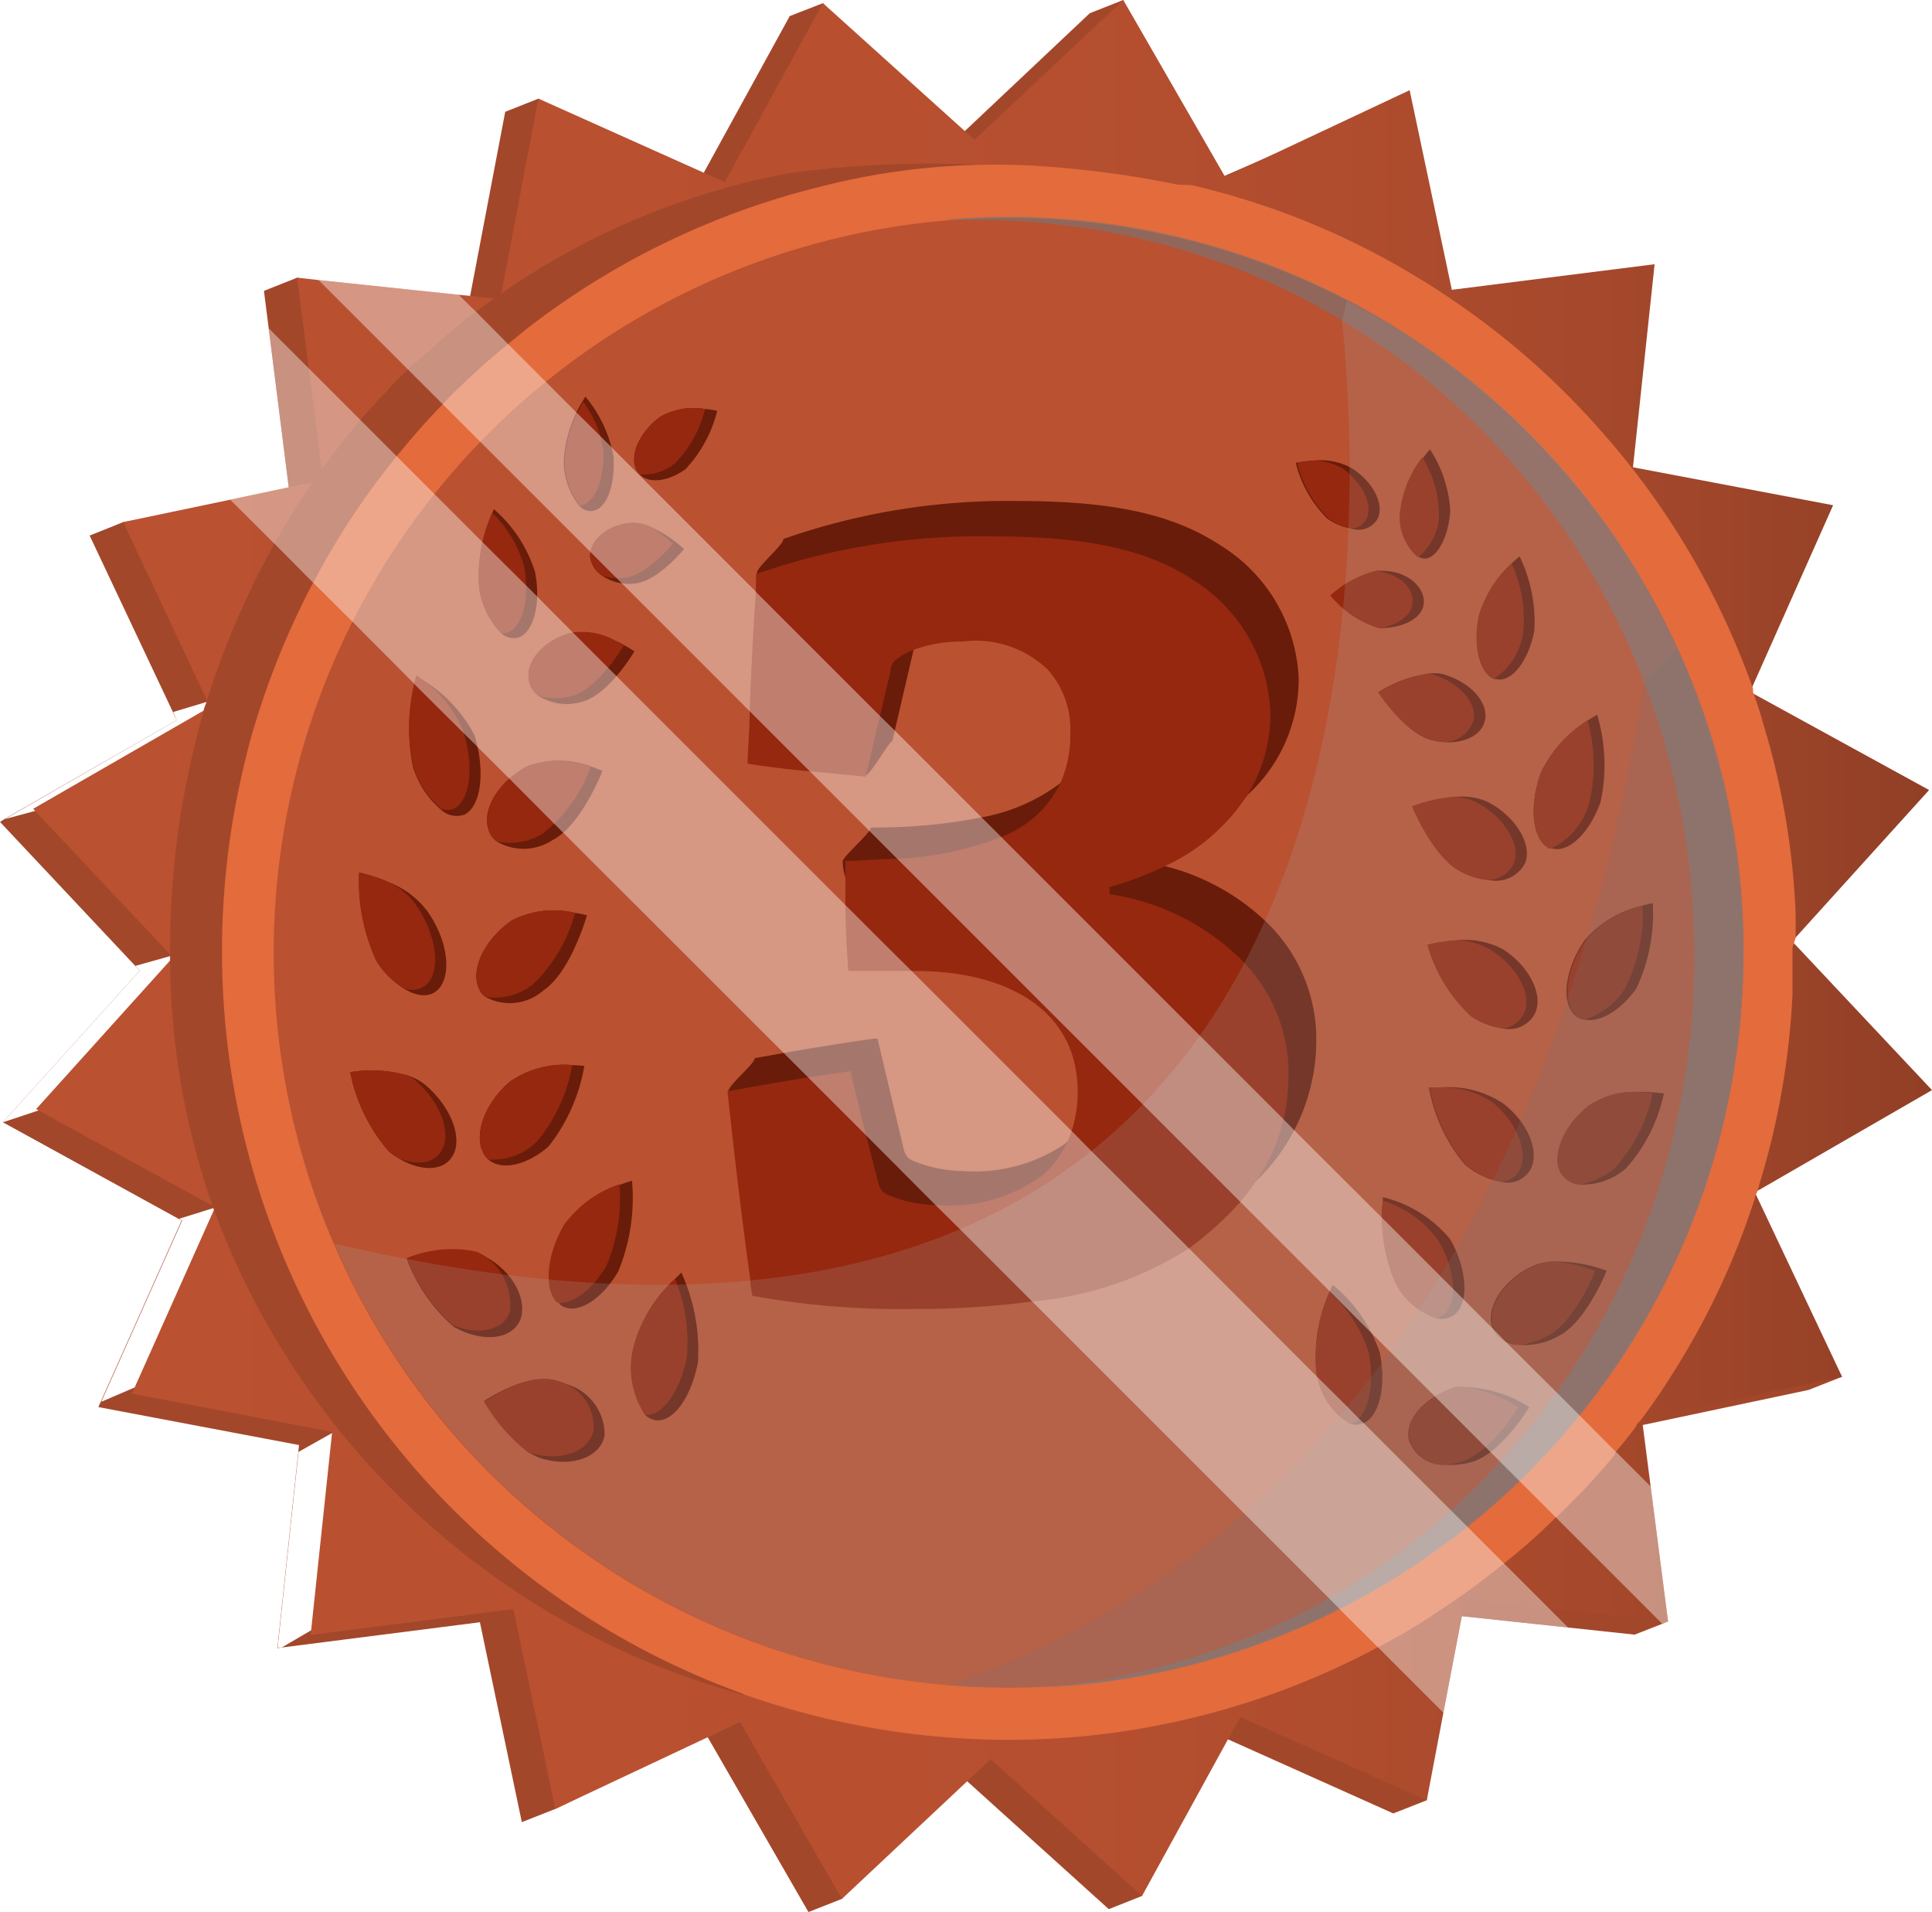 <svg xmlns="http://www.w3.org/2000/svg" xmlns:xlink="http://www.w3.org/1999/xlink" viewBox="0 0 73.27 72.51"><defs><style>.cls-1{mask:url(#mask);filter:url(#luminosity-noclip-3);}.cls-12,.cls-2,.cls-4{mix-blend-mode:multiply;}.cls-2{fill:url(#linear-gradient);}.cls-3{mask:url(#mask-2);filter:url(#luminosity-noclip-4);}.cls-4{fill:url(#linear-gradient-2);}.cls-5{isolation:isolate;}.cls-6{fill:#a3472b;}.cls-20,.cls-7{fill:#fff;mix-blend-mode:soft-light;}.cls-8{fill:url(#linear-gradient-3);}.cls-9{fill:#e36b3c;}.cls-10{fill:#ba5131;}.cls-11{mask:url(#mask-3);}.cls-12{opacity:0.3;fill:url(#linear-gradient-4);}.cls-13{mask:url(#mask-4);}.cls-14{fill:url(#linear-gradient-5);}.cls-15{fill:#691c0a;}.cls-16{fill:#96280f;}.cls-17,.cls-19{fill:#767676;}.cls-17{opacity:0.6;}.cls-17,.cls-18,.cls-19{mix-blend-mode:color-burn;}.cls-18{fill:#a6a6a6;}.cls-18,.cls-19{opacity:0.2;}.cls-20{opacity:0.4;}.cls-21{filter:url(#luminosity-noclip-2);}.cls-22{filter:url(#luminosity-noclip);}</style><filter id="luminosity-noclip" x="10.39" y="-8099.24" width="55.73" height="32766" filterUnits="userSpaceOnUse" color-interpolation-filters="sRGB"><feFlood flood-color="#fff" result="bg"/><feBlend in="SourceGraphic" in2="bg"/></filter><mask id="mask" x="10.39" y="-8099.24" width="55.73" height="32766" maskUnits="userSpaceOnUse"><g class="cls-22"/></mask><linearGradient id="linear-gradient" x1="16.68" y1="53.64" x2="59.6" y2="18.78" gradientUnits="userSpaceOnUse"><stop offset="0"/><stop offset="0.16" stop-color="#020202"/><stop offset="0.23" stop-color="#090909"/><stop offset="0.28" stop-color="#161616"/><stop offset="0.33" stop-color="#272727"/><stop offset="0.36" stop-color="#3f3f3f"/><stop offset="0.4" stop-color="#5b5b5b"/><stop offset="0.43" stop-color="#7d7d7d"/><stop offset="0.46" stop-color="#a5a5a5"/><stop offset="0.48" stop-color="#d0d0d0"/><stop offset="0.5" stop-color="#fff"/><stop offset="0.53" stop-color="#dcdcdc"/><stop offset="0.58" stop-color="#a9a9a9"/><stop offset="0.63" stop-color="#7c7c7c"/><stop offset="0.69" stop-color="#565656"/><stop offset="0.74" stop-color="#363636"/><stop offset="0.8" stop-color="#1e1e1e"/><stop offset="0.86" stop-color="#0d0d0d"/><stop offset="0.92" stop-color="#030303"/><stop offset="1"/></linearGradient><filter id="luminosity-noclip-2" x="10.39" y="-8099.24" width="55.73" height="32766" filterUnits="userSpaceOnUse" color-interpolation-filters="sRGB"><feFlood flood-color="#fff" result="bg"/><feBlend in="SourceGraphic" in2="bg"/></filter><mask id="mask-2" x="10.39" y="-8099.24" width="55.73" height="32766" maskUnits="userSpaceOnUse"><g class="cls-21"/></mask><linearGradient id="linear-gradient-2" x1="40.95" y1="8.38" x2="35.55" y2="63.95" gradientUnits="userSpaceOnUse"><stop offset="0"/><stop offset="0.5" stop-color="#fff"/><stop offset="0.53" stop-color="#dcdcdc"/><stop offset="0.58" stop-color="#a9a9a9"/><stop offset="0.63" stop-color="#7c7c7c"/><stop offset="0.69" stop-color="#565656"/><stop offset="0.74" stop-color="#363636"/><stop offset="0.8" stop-color="#1e1e1e"/><stop offset="0.86" stop-color="#0d0d0d"/><stop offset="0.92" stop-color="#030303"/><stop offset="1"/></linearGradient><linearGradient id="linear-gradient-3" x1="1.26" y1="36" x2="73.27" y2="36" gradientUnits="userSpaceOnUse"><stop offset="0" stop-color="#ba5131"/><stop offset="0.46" stop-color="#b85030"/><stop offset="0.68" stop-color="#b04d2e"/><stop offset="0.85" stop-color="#a3472b"/><stop offset="1" stop-color="#913f26"/></linearGradient><filter id="luminosity-noclip-3" x="10.39" y="8.25" width="55.73" height="55.73" filterUnits="userSpaceOnUse" color-interpolation-filters="sRGB"><feFlood flood-color="#fff" result="bg"/><feBlend in="SourceGraphic" in2="bg"/></filter><mask id="mask-3" x="10.39" y="8.25" width="55.73" height="55.73" maskUnits="userSpaceOnUse"><g class="cls-1"><path class="cls-2" d="M38.26,64A27.87,27.87,0,1,1,66.12,36.12,27.9,27.9,0,0,1,38.26,64Z"/></g></mask><linearGradient id="linear-gradient-4" x1="16.68" y1="53.64" x2="59.6" y2="18.78" gradientUnits="userSpaceOnUse"><stop offset="0" stop-color="#fff"/><stop offset="0.43" stop-color="#fff"/><stop offset="0.5" stop-color="#fff"/><stop offset="0.55" stop-color="#fff"/><stop offset="1" stop-color="#fff"/></linearGradient><filter id="luminosity-noclip-4" x="10.39" y="8.25" width="55.73" height="55.72" filterUnits="userSpaceOnUse" color-interpolation-filters="sRGB"><feFlood flood-color="#fff" result="bg"/><feBlend in="SourceGraphic" in2="bg"/></filter><mask id="mask-4" x="10.39" y="8.25" width="55.73" height="55.72" maskUnits="userSpaceOnUse"><g class="cls-3"><path class="cls-4" d="M66.12,36.12a27.86,27.86,0,0,1-53.44,11,27.47,27.47,0,0,1-2.29-11A27.9,27.9,0,0,1,38.26,8.25a27.6,27.6,0,0,1,12.51,3A27.88,27.88,0,0,1,66.12,36.12Z"/></g></mask><linearGradient id="linear-gradient-5" x1="40.95" y1="8.38" x2="35.55" y2="63.95" xlink:href="#linear-gradient-3"/></defs><title>Asset 3</title><g class="cls-5"><g id="Layer_2" data-name="Layer 2"><g id="Layer_1-2" data-name="Layer 1"><polygon class="cls-6" points="66.12 46.87 69.86 52.21 68.59 52.71 62.3 54.04 62.11 54.08 61.01 54.31 61.22 55 61.27 55.14 63.26 61.49 63.04 61.58 61.99 61.99 59.47 61.72 55.44 61.29 54.46 61.19 54.29 61.17 54.29 61.31 54.21 64.42 54.11 68.27 52.84 68.77 46.57 65.96 45.78 65.61 43.31 71.9 42.05 72.4 36.68 67.55 36.3 67.21 31.93 72.01 30.66 72.51 26.84 65.88 26.8 65.8 21.06 68.6 19.79 69.1 18.2 61.52 10.67 62.48 10.52 62.5 11.31 55.08 11.34 54.8 3.73 53.36 3.82 53.16 6.89 46.28 6.77 46.22 0.11 42.56 5.3 36.81 5.13 36.63 0 31.17 0.17 31.06 6.7 27.31 6.57 27.03 3.4 20.31 4.67 19.8 8.86 19.08 10.98 18.71 10.95 18.48 10.19 12.45 10.01 11.03 11.27 10.53 12.18 10.72 17.71 11.85 17.77 11.55 17.83 11.22 19.16 4.24 20.42 3.74 26.22 7.4 26.69 6.55 29.95 0.61 31.21 0.12 35.7 5.81 36.59 4.97 41.33 0.5 42.6 0 45.14 7.06 45.2 7.22 45.41 7.13 46.44 6.67 47.95 6.01 52.13 4.17 53.57 10.49 53.8 11.49 54.92 11.35 61.48 10.52 60.83 16.59 60.66 18.21 62.39 18.54 68.27 19.66 65.93 24.89 65.11 26.73 66.91 27.72 71.89 30.46 68.07 34.68 66.7 36.2 68.07 37.66 72 41.85 66.82 44.83 65.3 45.7 66.12 46.87"/><path class="cls-7" d="M17.8,53.87l-5.12,7.44-2,1.17-.15,0,.79-7.42,2.33-1.31L5.84,52.3l-2,.86,3.07-6.88-.12-.06L9,45.53,2.39,41.8l-2.28.76L5.3,36.81l-.17-.18L7.37,36l.46-2L2.19,30.52l-2,.54L6.7,27.31,6.57,27l1.83-.55s3.75,6.63,3.55,6.89S17.8,53.87,17.8,53.87Z"/><polygon class="cls-8" points="62.28 53.85 62.3 54.04 62.6 56.37 63.26 61.49 62.91 61.45 58.75 61 55.56 60.66 55.44 61.29 54.74 64.95 54.11 68.27 47.04 65.11 46.57 65.96 43.31 71.9 37.57 66.71 36.68 67.55 31.93 72.01 28.07 65.3 26.84 65.88 21.06 68.6 19.47 61.02 11.78 62 11.8 61.82 12.59 54.36 12.6 54.3 5 52.85 5.11 52.61 8.11 45.89 8.16 45.78 8.05 45.72 1.46 42.11 1.37 42.06 6.42 36.46 6.56 36.31 6.5 36.25 6.42 36.16 1.33 30.75 1.26 30.67 7.72 26.95 7.97 26.8 7.89 26.63 7.84 26.54 5.23 20.98 5.13 20.77 4.67 19.8 8.73 18.95 10.95 18.48 11.84 18.29 12.24 18.2 12.19 17.78 12.16 17.53 11.71 13.97 11.39 11.44 11.27 10.53 12.08 10.62 15.69 11 17.4 11.18 17.83 11.22 18.64 11.31 18.97 11.35 19.03 11.04 20.42 3.74 26.69 6.55 27.49 6.91 31.21 0.12 36.59 4.97 36.96 5.3 42.6 0 46.44 6.67 46.46 6.71 47.95 6.01 53.46 3.42 55.06 10.99 62.75 10.02 61.93 17.72 69.52 19.16 66.41 26.15 66.37 26.23 66.45 26.28 73.16 29.96 68.1 35.55 67.96 35.7 68.11 35.85 73.27 41.34 66.74 45.11 66.55 45.21 66.64 45.4 69.86 52.21 62.32 53.8 62.31 53.8 62.28 53.81 62.28 53.85"/><path class="cls-6" d="M65.35,36.2a31.3,31.3,0,0,1-2.92,13.43q-.23.48-.48,1t-.6,1.08a.26.26,0,0,1-.05.09c-.18.31-.36.62-.55.91s-.37.57-.57.86a20.18,20.18,0,0,1-1.3,1.74c-.18.22-.35.43-.54.64A26.14,26.14,0,0,1,54,60l-.63.45a28.64,28.64,0,0,1-16.48,5,31.72,31.72,0,0,1-8.6-1.19l-.15,0a29.78,29.78,0,0,1-20-18.31,1.15,1.15,0,0,1-.06-.17,28.77,28.77,0,0,1-1.63-9.26V36.1A32.32,32.32,0,0,1,7.72,27c0-.14.08-.27.12-.41a31.08,31.08,0,0,1,1.11-3c.07-.15.13-.31.21-.47l.16-.36c.23-.49.46-1,.71-1.44a26.9,26.9,0,0,1,1.81-3l.35-.51s0,0,0,0a2.09,2.09,0,0,1,.14-.17c.48-.67,1-1.32,1.53-1.94l.7-.76h0c.12-.12.22-.24.31-.34.35-.36.71-.7,1.07-1s.54-.5.81-.73c.59-.51,1.2-1,1.83-1.44l0,0c.13-.09.25-.19.39-.27a28.1,28.1,0,0,1,11-4.6v0a39.18,39.18,0,0,1,10-.07,14.23,14.23,0,0,1,4.55,1.39,1.43,1.43,0,0,0,1.28.07,30,30,0,0,1,12.69,9.13l.06.06.36.45,0,0h0A30.55,30.55,0,0,1,63.24,25h0A30.65,30.65,0,0,1,65.35,36.2Z"/><path class="cls-9" d="M68.1,35.55q0-.44,0-.87a28.54,28.54,0,0,0-1.16-7c-.14-.49-.29-1-.46-1.44a.65.65,0,0,0,0-.13q-.22-.63-.48-1.26a29.41,29.41,0,0,0-3.54-6.35q-.73-1-1.56-1.95a29.52,29.52,0,0,0-5.91-5.24c-.44-.3-.89-.59-1.35-.86a29,29,0,0,0-8.16-3.36l-.27-.07L44.66,7A38.24,38.24,0,0,0,40,6.34a26.63,26.63,0,0,0-8.93.75v0a29.78,29.78,0,0,0-11.12,5.4l-.65.53c-.66.54-1.3,1.1-1.91,1.7-.2.19-.39.38-.57.58-.51.52-1,1.07-1.46,1.62l-.29.35a28.6,28.6,0,0,0-3.17,4.79c-.1.18-.2.36-.29.55h0a30.55,30.55,0,0,0-2.17,5.65c-.06.26-.13.52-.19.78a30.13,30.13,0,0,0-.83,7A29.92,29.92,0,0,0,28.09,64.2l.14.06a30.25,30.25,0,0,0,10,1.72,29.72,29.72,0,0,0,14-3.5,22.28,22.28,0,0,0,2-1.16h0l.17-.12a28.66,28.66,0,0,0,2.6-1.88A23.11,23.11,0,0,0,59,57.55a6.82,6.82,0,0,0,.55-.53h0a23,23,0,0,0,1.7-1.87l0-.06.25-.3c.19-.22.37-.46.55-.7,0-.08.11-.15.17-.23h0l0,0c.43-.57.84-1.17,1.22-1.78a28.54,28.54,0,0,0,2.59-5.15c.19-.49.36-1,.52-1.47,0-.1.07-.2.1-.29s.06-.19.08-.28a29.34,29.34,0,0,0,1.25-7.17c0-.51,0-1,0-1.54v-.27A2.91,2.91,0,0,0,68.1,35.55Z"/><path class="cls-10" d="M38.26,64A27.87,27.87,0,1,1,66.12,36.12,27.9,27.9,0,0,1,38.26,64Z"/><g class="cls-11"><path class="cls-12" d="M38.26,64A27.87,27.87,0,1,1,66.12,36.12,27.9,27.9,0,0,1,38.26,64Z"/></g><g class="cls-13"><path class="cls-14" d="M66.12,36.12a27.86,27.86,0,0,1-53.44,11,27.47,27.47,0,0,1-2.29-11A27.9,27.9,0,0,1,38.26,8.25a27.6,27.6,0,0,1,12.51,3A27.88,27.88,0,0,1,66.12,36.12Z"/></g><path class="cls-15" d="M48,34.94a8.57,8.57,0,0,0-3.8-2.09c-.33-.09-.68-.17-1-.23v-.27a12.56,12.56,0,0,0,2.16-.82,8.52,8.52,0,0,0,2-1.43,5.92,5.92,0,0,0,1.89-4.39,6.24,6.24,0,0,0-2.92-5C44.41,19.43,42,19,38.58,19a25.66,25.66,0,0,0-8.87,1.44c0,.23-1,1.05-1,1.28s0,.27,0,.41,0,.19,0,.29c.05,1.8.76,3.29.68,5.2a4.07,4.07,0,0,1,1.74.94,3.39,3.39,0,0,0,1.71.83c.17,0,.88-1.28,1-1.28l.1-.43.71-3.05.13-.56a.47.47,0,0,1,.23-.35l.09-.08a4.48,4.48,0,0,1,2.42-.6,3.93,3.93,0,0,1,3.23,1.08,3.42,3.42,0,0,1,.85,2.38,3.82,3.82,0,0,1-1.43,3.23A7,7,0,0,1,37.21,31a20.78,20.78,0,0,1-4.18.38.35.35,0,0,1-.07.14c-.23.31-1,1-1,1.14,0,1.12,1,1.69,1.15,2.76a.59.59,0,0,1,0,.13h2.51a10.67,10.67,0,0,1,1.41.09c2.84.36,4.78,1.86,4.78,4.49a2.62,2.62,0,0,1,0,.28,4.31,4.31,0,0,1-.54,1.92,3.34,3.34,0,0,1-.53.72l-.22.21-.18.15a6.12,6.12,0,0,1-3.81,1,5.17,5.17,0,0,1-1.93-.4.6.6,0,0,1-.32-.4l-1-4.22-.15,0c-1.14.16-2.31.35-3.4.54l-1.11.2c0,.23-1.06,1.06-1,1.29.25,2.33,1.65,4.1,2,6.47a14.9,14.9,0,0,0,1.62.25s0,0,0,0a38.23,38.23,0,0,0,4.46.24c.85,0,1.66,0,2.44-.08a19.19,19.19,0,0,0,6.56-1.4,7.69,7.69,0,0,0,1.45-.85c.27-.2.53-.4.79-.62l.13-.11c.23-.2.44-.4.66-.62a7.41,7.41,0,0,0,2.19-5.33A6.17,6.17,0,0,0,48,34.94Z"/><path class="cls-16" d="M47.19,36.51h0a9,9,0,0,0-5.11-2.6v-.27a12.68,12.68,0,0,0,2.07-.78,7.44,7.44,0,0,0,3.18-2.75A5.87,5.87,0,0,0,48.18,27a6.24,6.24,0,0,0-2.92-5c-1.88-1.26-4.35-1.66-7.71-1.66a25.7,25.7,0,0,0-8.88,1.43c0,.14,0,.27,0,.41a2.11,2.11,0,0,0,0,.25c-.11,1.49-.18,3-.24,4.53,0,.67-.06,1.33-.08,2,.76.12,1.56.22,2.36.29s1.43.14,2.12.2l.54-2.3.41-1.73A.5.5,0,0,1,34,25a2.59,2.59,0,0,1,.68-.37,5.28,5.28,0,0,1,1.83-.3,3.92,3.92,0,0,1,3.23,1.07,3.38,3.38,0,0,1,.85,2.38,4.45,4.45,0,0,1-.39,1.95,4.07,4.07,0,0,1-2.21,2,12.37,12.37,0,0,1-3.93.84c-.62,0-1.3.07-2,.08,0,.52,0,1.07,0,1.63,0,.85.06,1.73.11,2.54h2.51c3.59,0,6.19,1.53,6.19,4.58a4.69,4.69,0,0,1-.22,1.46,3.21,3.21,0,0,1-.22.54,3.65,3.65,0,0,1-.86,1.14,5.9,5.9,0,0,1-4,1.16h-.06a5,5,0,0,1-1.87-.4.6.6,0,0,1-.32-.4L32.83,43l-.58-2.37h-.06l-1.5.22c-1.07.17-2.13.36-3.1.54.25,2.34.53,4.72.86,7.11,0,.21.05.43.08.64a31.5,31.5,0,0,0,6.1.5,33.64,33.64,0,0,0,4.56-.29,13.07,13.07,0,0,0,5.89-2h0a12.56,12.56,0,0,0,1.95-1.76,8.2,8.2,0,0,0,.65-.87,6.73,6.73,0,0,0,1-2.29,8.12,8.12,0,0,0,.19-1.76A6.13,6.13,0,0,0,47.19,36.51Z"/><path class="cls-17" d="M66.12,36.12A27.89,27.89,0,0,1,39.43,64c14.24-1.22,24.83-13.2,24.83-27.75C64.26,20.83,52.37,8.34,37,8.34c-.43,0-.85,0-1.27,0,.83-.08,1.67-.12,2.51-.12A27.9,27.9,0,0,1,66.12,36.12Z"/><path class="cls-15" d="M60.93,48.19s-.79,2-1.87,2.5A2.63,2.63,0,0,1,57.6,51h0a1.08,1.08,0,0,1-1-.66c-.27-.73.38-1.77,1.46-2.3a2.15,2.15,0,0,1,.81-.2A5.56,5.56,0,0,1,60.93,48.19Z"/><path class="cls-15" d="M55.17,49.85a.84.84,0,0,1-.7.14,2.74,2.74,0,0,1-1.54-1.32,6.33,6.33,0,0,1-.49-3.14,1.16,1.16,0,0,0,0-.13A4.73,4.73,0,0,1,55,47C55.63,48.1,55.73,49.38,55.17,49.85Z"/><path class="cls-15" d="M58,53.36s-1.07,1.78-2.21,2.09a3.15,3.15,0,0,1-1,.1,1.38,1.38,0,0,1-1.36-.95c-.16-.78.64-1.66,1.79-2a1.09,1.09,0,0,1,.26,0A4.87,4.87,0,0,1,58,53.36Z"/><path class="cls-15" d="M51.6,54a.62.62,0,0,1-.38,0A2.67,2.67,0,0,1,49.92,52a6,6,0,0,1,.5-3l.12-.28a5.7,5.7,0,0,1,1.79,2.58C52.6,52.64,52.27,53.86,51.6,54Z"/><path class="cls-15" d="M63.1,41.47a6.07,6.07,0,0,1-1.45,2.85,2.5,2.5,0,0,1-1.76.6.92.92,0,0,1-.7-.44c-.37-.67.12-1.82,1.09-2.57a3.09,3.09,0,0,1,1.69-.5h0A6.56,6.56,0,0,1,63.1,41.47Z"/><path class="cls-15" d="M58,44.42a1,1,0,0,1-1.06.4,2.85,2.85,0,0,1-1.39-.66,6.27,6.27,0,0,1-1.36-2.92l.36,0h.07a3.76,3.76,0,0,1,2.38.6C58,42.6,58.43,43.78,58,44.42Z"/><path class="cls-15" d="M60.7,30.42c-.43,1.2-1.24,1.95-1.86,1.75h0l-.09,0c-.64-.32-.77-1.59-.32-2.85a4.77,4.77,0,0,1,1.78-2l.36-.22A6.68,6.68,0,0,1,60.7,30.42Z"/><path class="cls-15" d="M57.85,32.71a1.25,1.25,0,0,1-1.4.66,2.71,2.71,0,0,1-1-.3c-1.08-.53-1.87-2.49-1.87-2.49a5.54,5.54,0,0,1,1.61-.36,2.44,2.44,0,0,1,1.23.19C57.46,30.94,58.11,32,57.85,32.71Z"/><path class="cls-15" d="M62.06,37.48c-.6.85-1.4,1.32-2,1.18a.66.66,0,0,1-.35-.18c-.52-.5-.35-1.77.39-2.83a4.12,4.12,0,0,1,2.16-1.3c.25-.07.42-.1.42-.1A6.66,6.66,0,0,1,62.06,37.48Z"/><path class="cls-15" d="M58.21,38.44A1.1,1.1,0,0,1,57,39a2.82,2.82,0,0,1-1.22-.47,5.83,5.83,0,0,1-1.64-2.7,6.18,6.18,0,0,1,1.09-.17h0A3.07,3.07,0,0,1,57,36C58,36.64,58.55,37.74,58.21,38.44Z"/><path class="cls-15" d="M58.19,23.91c-.22,1.17-.88,2-1.46,1.84l-.06,0c-.55-.21-.81-1.24-.59-2.37a4.42,4.42,0,0,1,1.24-2,3.57,3.57,0,0,1,.31-.28A5.71,5.71,0,0,1,58.19,23.91Z"/><path class="cls-15" d="M56.32,27.3c-.11.58-.79.91-1.6.84a2.51,2.51,0,0,1-.45-.08c-1-.27-2-1.81-2-1.81a4.81,4.81,0,0,1,1.82-.69,1.55,1.55,0,0,1,.61,0C55.75,25.85,56.45,26.62,56.32,27.3Z"/><path class="cls-15" d="M55,19.37c-.06,1-.52,1.85-1,1.81a.61.61,0,0,1-.18-.05,2,2,0,0,1-.65-1.9,4.05,4.05,0,0,1,.82-1.89c.14-.19.24-.3.24-.3A4.75,4.75,0,0,1,55,19.37Z"/><path class="cls-15" d="M54,22.82c0,.61-.77,1-1.67,1h0a3.83,3.83,0,0,1-1.83-1.24,4.13,4.13,0,0,1,1.7-.93,1.43,1.43,0,0,1,.29,0C53.34,21.67,54,22.22,54,22.82Z"/><path class="cls-15" d="M52.24,19.68a.83.83,0,0,1-1,.36,2.14,2.14,0,0,1-.91-.38,4.53,4.53,0,0,1-1.19-2.11,4.68,4.68,0,0,1,.67-.08,2.41,2.41,0,0,1,1.48.3C52.11,18.31,52.51,19.16,52.24,19.68Z"/><path class="cls-16" d="M60.5,48.19s-.78,2-1.86,2.5a2.86,2.86,0,0,1-1,.31h0a1.08,1.08,0,0,1-1-.66c-.27-.73.38-1.77,1.46-2.3a2.15,2.15,0,0,1,.81-.2A6,6,0,0,1,60.5,48.19Z"/><path class="cls-16" d="M54.75,49.85a.82.82,0,0,1-.28.14,2.74,2.74,0,0,1-1.54-1.32,6.33,6.33,0,0,1-.49-3.14A4.14,4.14,0,0,1,54.52,47C55.2,48.1,55.3,49.38,54.75,49.85Z"/><path class="cls-16" d="M57.58,53.36s-1.06,1.78-2.21,2.09a3.89,3.89,0,0,1-.56.1,1.38,1.38,0,0,1-1.36-.95c-.16-.78.64-1.66,1.79-2a1.09,1.09,0,0,1,.26,0A5.46,5.46,0,0,1,57.58,53.36Z"/><path class="cls-16" d="M51.22,54A2.67,2.67,0,0,1,49.92,52a6,6,0,0,1,.5-3,5.12,5.12,0,0,1,1.49,2.3C52.16,52.61,51.86,53.81,51.22,54Z"/><path class="cls-16" d="M62.68,41.47a6.12,6.12,0,0,1-1.46,2.85,2.89,2.89,0,0,1-1.33.6.92.92,0,0,1-.7-.44c-.37-.67.12-1.82,1.09-2.57a3.09,3.09,0,0,1,1.69-.5h0A5.32,5.32,0,0,1,62.68,41.47Z"/><path class="cls-16" d="M57.6,44.42a.85.85,0,0,1-.63.4,2.85,2.85,0,0,1-1.39-.66,6.27,6.27,0,0,1-1.36-2.92l.36,0h.07a3.34,3.34,0,0,1,2,.6C57.55,42.6,58,43.78,57.6,44.42Z"/><path class="cls-16" d="M60.28,30.42a2.72,2.72,0,0,1-1.44,1.75h0l-.09,0c-.64-.32-.77-1.59-.32-2.85a4.77,4.77,0,0,1,1.78-2A6.38,6.38,0,0,1,60.28,30.42Z"/><path class="cls-16" d="M57.42,32.71a1.08,1.08,0,0,1-1,.66,2.71,2.71,0,0,1-1-.3c-1.08-.53-1.87-2.49-1.87-2.49a5.54,5.54,0,0,1,1.61-.36,2,2,0,0,1,.8.19C57,30.94,57.69,32,57.42,32.71Z"/><path class="cls-16" d="M61.63,37.48a2.74,2.74,0,0,1-1.53,1.18.66.66,0,0,1-.35-.18c-.52-.5-.35-1.77.39-2.83a4.12,4.12,0,0,1,2.16-1.3A6.36,6.36,0,0,1,61.63,37.48Z"/><path class="cls-16" d="M57.79,38.44A1,1,0,0,1,57,39a2.82,2.82,0,0,1-1.22-.47,5.83,5.83,0,0,1-1.64-2.7,6.18,6.18,0,0,1,1.09-.17h0a2.56,2.56,0,0,1,1.28.35C57.55,36.64,58.12,37.74,57.79,38.44Z"/><path class="cls-16" d="M57.77,23.91a2.45,2.45,0,0,1-1.1,1.82c-.55-.21-.81-1.24-.59-2.37a4.42,4.42,0,0,1,1.24-2A5,5,0,0,1,57.77,23.91Z"/><path class="cls-16" d="M55.89,27.3a1.2,1.2,0,0,1-1.17.84,2.51,2.51,0,0,1-.45-.08c-1-.27-2-1.81-2-1.81a4.81,4.81,0,0,1,1.82-.69l.18,0C55.32,25.85,56,26.62,55.89,27.3Z"/><path class="cls-16" d="M54.57,19.37a2.08,2.08,0,0,1-.8,1.76,2,2,0,0,1-.65-1.9,4.05,4.05,0,0,1,.82-1.89A4.23,4.23,0,0,1,54.57,19.37Z"/><path class="cls-16" d="M53.57,22.82c0,.52-.58.91-1.29,1a3.83,3.83,0,0,1-1.83-1.24,4.13,4.13,0,0,1,1.7-.93C53,21.73,53.6,22.25,53.57,22.82Z"/><path class="cls-16" d="M51.82,19.68a.7.7,0,0,1-.53.36,2.14,2.14,0,0,1-.91-.38,4.53,4.53,0,0,1-1.19-2.11,4.68,4.68,0,0,1,.67-.08,2.14,2.14,0,0,1,1.06.3C51.68,18.31,52.08,19.16,51.82,19.68Z"/><path class="cls-15" d="M19.75,50c-.27.77-1.36.94-2.44.37a.37.37,0,0,1-.12-.07,6.34,6.34,0,0,1-1.76-2.55,4.5,4.5,0,0,1,2.66-.24l.19.08C19.36,48.11,20,49.19,19.75,50Z"/><path class="cls-15" d="M23.45,48.21c-.68,1.17-1.69,1.72-2.24,1.24,0,0,0,0,0-.05-.52-.52-.4-1.82.26-2.95a4.28,4.28,0,0,1,2.1-1.54,4.09,4.09,0,0,1,.4-.13A7.36,7.36,0,0,1,23.45,48.21Z"/><path class="cls-15" d="M22.93,54.43c-.15.82-1.21,1.22-2.35.89a1.7,1.7,0,0,1-.51-.24,6.72,6.72,0,0,1-1.71-1.95S20,52,21.14,52.37a2,2,0,0,1,.34.12A2,2,0,0,1,22.93,54.43Z"/><path class="cls-15" d="M26.47,51.66c-.27,1.4-1,2.37-1.69,2.18a.7.7,0,0,1-.31-.18A3.25,3.25,0,0,1,24.05,51,5.34,5.34,0,0,1,25.6,48.5l.24-.24A7.14,7.14,0,0,1,26.47,51.66Z"/><path class="cls-15" d="M17.18,43.81c-.33.61-1.2.64-2.07.11h0a2.78,2.78,0,0,1-.37-.26,6.57,6.57,0,0,1-1.46-3,4.91,4.91,0,0,1,2.26.15,2.18,2.18,0,0,1,.56.31C17.06,41.91,17.56,43.11,17.18,43.81Z"/><path class="cls-15" d="M22.16,40.42a6.73,6.73,0,0,1-1.36,3.06c-.84.73-1.8.92-2.28.49a.68.68,0,0,1-.17-.21c-.4-.68,0-1.91,1-2.75a3.61,3.61,0,0,1,2.35-.62Z"/><path class="cls-15" d="M17.64,30.88a.86.86,0,0,1-.91-.17,3.48,3.48,0,0,1-1.07-1.63,7.35,7.35,0,0,1,.13-3.43.18.18,0,0,0,0,0A5.38,5.38,0,0,1,18,27.89C18.4,29.21,18.26,30.54,17.64,30.88Z"/><path class="cls-15" d="M22.85,29.23s-.8,2.06-1.88,2.62a2,2,0,0,1-2.13.06.87.87,0,0,1-.31-.44c-.27-.77.39-1.85,1.47-2.41a3.46,3.46,0,0,1,2.4,0C22.67,29.16,22.85,29.23,22.85,29.23Z"/><path class="cls-15" d="M16.61,37.53c-.32.31-.81.27-1.32-.06a3.34,3.34,0,0,1-1-1,7.18,7.18,0,0,1-.67-3.38,6,6,0,0,1,1.18.39,3.31,3.31,0,0,1,1.41,1.08C17,35.67,17.14,37,16.61,37.53Z"/><path class="cls-15" d="M22.26,34.71s-.61,2.15-1.64,2.84a1.93,1.93,0,0,1-2.2.26.71.71,0,0,1-.26-.33c-.33-.72.23-1.88,1.26-2.58a3.47,3.47,0,0,1,2.39-.28A3.53,3.53,0,0,1,22.26,34.71Z"/><path class="cls-15" d="M19.65,24.18A.69.69,0,0,1,19,24a3.05,3.05,0,0,1-.83-1.73,5.88,5.88,0,0,1,.5-2.82l.06-.14a5.19,5.19,0,0,1,1.56,2.38C20.53,22.89,20.23,24,19.65,24.18Z"/><path class="cls-15" d="M24.06,24.7s-.95,1.62-1.95,1.9a2,2,0,0,1-1.67-.2.93.93,0,0,1-.38-.6c-.14-.71.56-1.51,1.57-1.79a2.61,2.61,0,0,1,1.66.27A5.3,5.3,0,0,1,24.06,24.7Z"/><path class="cls-15" d="M22.43,19.38a.56.56,0,0,1-.47-.21,2.7,2.7,0,0,1-.58-1.69,4.82,4.82,0,0,1,.7-2.24l.12-.2a4.91,4.91,0,0,1,1.07,2.29C23.33,18.42,23,19.34,22.43,19.38Z"/><path class="cls-15" d="M25.94,20.82s-1,1.24-1.88,1.31a1.83,1.83,0,0,1-1.24-.31,1,1,0,0,1-.44-.72c0-.63.67-1.2,1.55-1.27a1.58,1.58,0,0,1,.7.13A4.74,4.74,0,0,1,25.94,20.82Z"/><path class="cls-15" d="M27.2,15.58A5,5,0,0,1,26,17.79c-.67.48-1.39.56-1.74.2a.83.83,0,0,1-.13-.18c-.27-.55.14-1.44.9-2a2.55,2.55,0,0,1,1.7-.3A2.81,2.81,0,0,1,27.2,15.58Z"/><path class="cls-16" d="M19.33,49.76c-.24.69-1.17.89-2.14.5a6.34,6.34,0,0,1-1.76-2.55,4.5,4.5,0,0,1,2.66-.24A2.21,2.21,0,0,1,19.33,49.76Z"/><path class="cls-16" d="M23,48c-.55.94-1.31,1.48-1.87,1.4-.52-.52-.4-1.82.26-2.95a4.28,4.28,0,0,1,2.1-1.54A6.58,6.58,0,0,1,23,48Z"/><path class="cls-16" d="M22.51,54.22c-.15.82-1.21,1.22-2.35.89l-.09,0a6.72,6.72,0,0,1-1.71-1.95S20,52,21.14,52.37a2,2,0,0,1,.34.12A1.79,1.79,0,0,1,22.51,54.22Z"/><path class="cls-16" d="M26.05,51.45c-.25,1.32-.94,2.27-1.58,2.21A3.25,3.25,0,0,1,24.05,51,5.34,5.34,0,0,1,25.6,48.5,6.31,6.31,0,0,1,26.05,51.45Z"/><path class="cls-16" d="M16.76,43.61c-.27.51-.93.61-1.65.31h0a2.78,2.78,0,0,1-.37-.26,6.57,6.57,0,0,1-1.46-3,4.91,4.91,0,0,1,2.26.15l.14.1C16.65,41.7,17.14,42.9,16.76,43.61Z"/><path class="cls-16" d="M21.7,40.39a6.17,6.17,0,0,1-1.32,2.88,2.36,2.36,0,0,1-1.86.7.68.68,0,0,1-.17-.21c-.4-.68,0-1.91,1-2.75A3.61,3.61,0,0,1,21.7,40.39Z"/><path class="cls-16" d="M17.22,30.67a.69.69,0,0,1-.49,0,3.48,3.48,0,0,1-1.07-1.63,7.35,7.35,0,0,1,.13-3.43,4.73,4.73,0,0,1,1.74,2C18,29,17.85,30.34,17.22,30.67Z"/><path class="cls-16" d="M22.4,29.08a5.68,5.68,0,0,1-1.85,2.56,2.43,2.43,0,0,1-1.71.27.87.87,0,0,1-.31-.44c-.27-.77.39-1.85,1.47-2.41A3.46,3.46,0,0,1,22.4,29.08Z"/><path class="cls-16" d="M16.19,37.32a.83.83,0,0,1-.9.15,3.34,3.34,0,0,1-1-1,7.18,7.18,0,0,1-.67-3.38,6,6,0,0,1,1.18.39,2.76,2.76,0,0,1,1,.87C16.55,35.46,16.73,36.79,16.19,37.32Z"/><path class="cls-16" d="M21.81,34.62a5.88,5.88,0,0,1-1.61,2.72,2.34,2.34,0,0,1-1.78.47.71.71,0,0,1-.26-.33c-.33-.72.23-1.88,1.26-2.58A3.47,3.47,0,0,1,21.81,34.62Z"/><path class="cls-16" d="M19.23,24A.55.55,0,0,1,19,24a3.05,3.05,0,0,1-.83-1.73,5.88,5.88,0,0,1,.5-2.82,4.56,4.56,0,0,1,1.2,2C20.11,22.68,19.82,23.81,19.23,24Z"/><path class="cls-16" d="M23.65,24.49s-.95,1.62-1.95,1.9a2.34,2.34,0,0,1-1.26,0,.93.93,0,0,1-.38-.6c-.14-.71.56-1.51,1.57-1.79a2.61,2.61,0,0,1,1.66.27Z"/><path class="cls-16" d="M22,19.17H22a2.7,2.7,0,0,1-.58-1.69,4.82,4.82,0,0,1,.7-2.24,4.09,4.09,0,0,1,.77,1.89C22.91,18.22,22.53,19.13,22,19.17Z"/><path class="cls-16" d="M25.52,20.62s-1,1.23-1.88,1.3a2,2,0,0,1-.82-.1,1,1,0,0,1-.44-.72c0-.63.67-1.2,1.55-1.27a1.58,1.58,0,0,1,.7.13A4.9,4.9,0,0,1,25.52,20.62Z"/><path class="cls-16" d="M26.74,15.51a4.48,4.48,0,0,1-1.15,2.07,1.89,1.89,0,0,1-1.32.41.83.83,0,0,1-.13-.18c-.27-.55.14-1.44.9-2A2.55,2.55,0,0,1,26.74,15.51Z"/><path class="cls-18" d="M66.12,36.12A27.89,27.89,0,0,1,38.26,64c-.76,0-1.52,0-2.26-.09A27.91,27.91,0,0,1,12.68,47.16c41.34,9.65,38.94-28.29,38.21-35a3.85,3.85,0,0,0,.17-.75A27,27,0,0,1,62.75,22.85,27.64,27.64,0,0,1,66.12,36.12Z"/><path class="cls-19" d="M66.12,36.12A27.89,27.89,0,0,1,38.26,64c-.76,0-1.52,0-2.26-.09C54.9,57.34,60.62,37.2,62.35,25.83l1.28-1.22A26.06,26.06,0,0,1,66.12,36.12Z"/><polygon class="cls-20" points="59.47 61.72 55.44 61.29 54.74 64.95 52.27 62.48 51.42 61.64 50.78 61 50.78 60.99 36.4 46.61 35.47 45.69 32.83 43.04 29.74 39.95 21.36 31.58 21.05 31.27 19.32 29.53 18.07 28.29 18.07 28.28 17.56 27.78 15.72 25.95 15.72 25.94 13.38 23.59 11.89 22.11 10.39 20.6 8.86 19.08 8.73 18.95 10.95 18.48 10.19 12.45 11.71 13.97 13.65 15.91 18.31 20.57 19.96 22.21 20.38 22.63 21.73 23.99 23.06 25.32 23.38 25.64 32.01 34.27 33.27 35.53 34.56 36.81 40.78 43.03 41.39 43.65 44.67 46.92 45.1 47.35 49.98 52.24 49.99 52.25 51.09 53.34 51.54 53.8 51.73 53.98 59.47 61.72"/><polygon class="cls-20" points="63.26 61.49 63.04 61.58 62.91 61.45 59.01 57.55 57.88 56.42 56.53 55.07 56.34 54.88 54.43 52.97 52.71 51.25 52.09 50.63 50.43 48.97 47.05 45.59 46.91 45.45 43.34 41.88 41.85 40.39 12.08 10.62 15.69 11 17.4 11.18 17.77 11.55 18.01 11.78 19.29 13.07 21.87 15.65 22.72 16.49 23.23 17 28.63 22.4 28.66 22.44 33.33 27.11 33.93 27.7 37.21 30.98 48.66 42.43 49.07 42.85 52.42 46.19 54.61 48.38 56.68 50.45 57.04 50.82 57.06 50.84 59.01 52.78 60.01 53.78 61.22 55 61.31 55.08 62.6 56.37 63.26 61.49"/></g></g></g></svg>